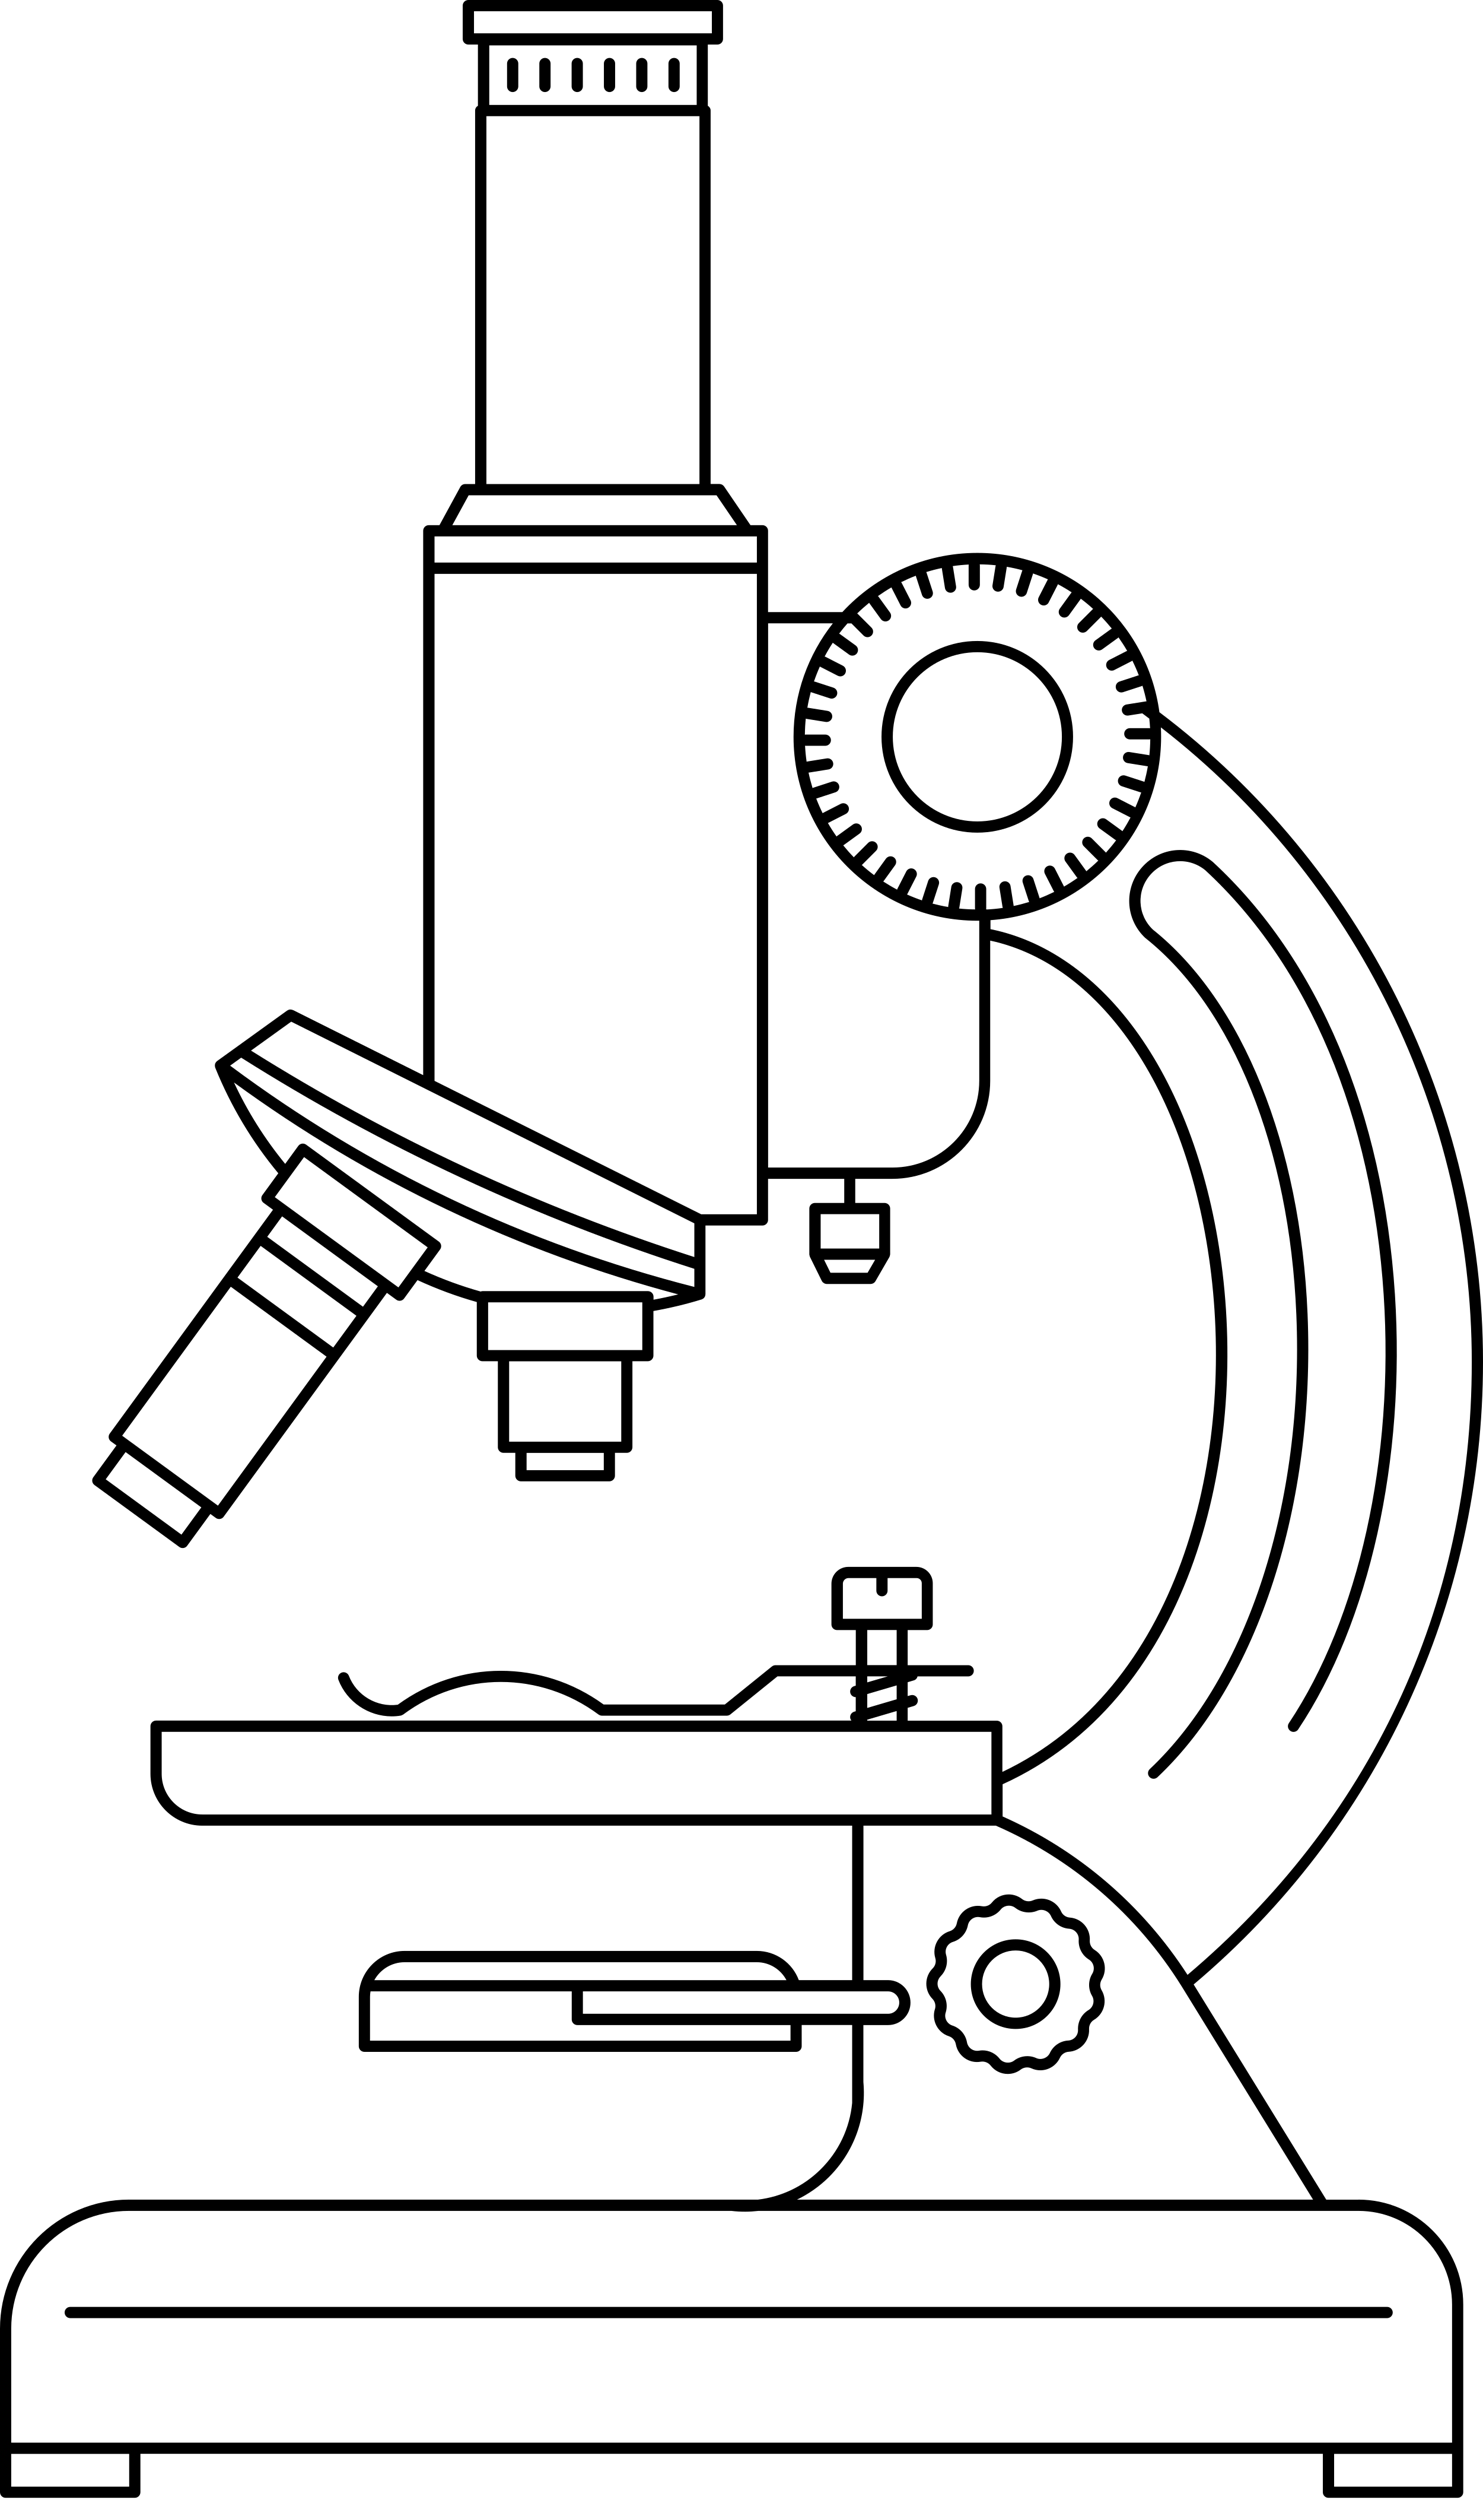 <svg width="130" height="219" viewBox="0 0 130 219" fill="none" xmlns="http://www.w3.org/2000/svg">
<g clip-path="url(#clip0_750_26551)">
<path d="M119.08 192.712H116.26L104.636 173.858C120.763 160.276 130 140.418 130 119.321C130 96.988 119.419 75.817 101.634 62.397C100.576 54.528 93.824 48.44 85.669 48.44C80.999 48.44 76.786 50.438 73.839 53.627H67.328V46.501C67.328 46.23 67.106 46.009 66.836 46.009H65.787L63.474 42.618C63.381 42.485 63.228 42.402 63.066 42.402H62.293V9.685C62.293 9.503 62.19 9.355 62.047 9.267V3.903H62.889C63.16 3.903 63.381 3.681 63.381 3.41V0.492C63.381 0.221 63.16 0 62.889 0H41.053C40.782 0 40.561 0.221 40.561 0.492V3.41C40.561 3.681 40.782 3.903 41.053 3.903H41.895V9.267C41.752 9.35 41.649 9.503 41.649 9.685V42.407H40.782C40.6 42.407 40.438 42.505 40.349 42.662L38.524 46.009H37.589C37.318 46.009 37.096 46.23 37.096 46.501V94.193L25.684 88.489C25.684 88.489 25.64 88.479 25.62 88.474C25.586 88.465 25.551 88.45 25.517 88.445C25.487 88.445 25.458 88.445 25.428 88.445C25.394 88.445 25.364 88.445 25.33 88.46C25.295 88.469 25.266 88.484 25.236 88.504C25.216 88.514 25.192 88.519 25.172 88.533L20.822 91.668L19.03 92.958C19.001 92.977 18.976 93.007 18.957 93.036C18.947 93.046 18.937 93.051 18.927 93.061C18.927 93.061 18.927 93.061 18.927 93.066C18.893 93.115 18.863 93.169 18.848 93.228C18.848 93.243 18.848 93.263 18.843 93.278C18.839 93.317 18.834 93.361 18.839 93.406C18.839 93.43 18.848 93.45 18.853 93.474C18.858 93.499 18.858 93.524 18.868 93.543C20.231 96.909 22.091 100.02 24.395 102.79L23.002 104.7C22.923 104.803 22.894 104.936 22.913 105.064C22.933 105.192 23.002 105.31 23.11 105.384L23.932 105.984L20.979 110.029L19.724 111.747L9.621 125.595C9.459 125.817 9.508 126.122 9.729 126.284L10.212 126.634L8.179 129.419C8.017 129.641 8.066 129.946 8.287 130.108L15.723 135.531C15.807 135.595 15.91 135.625 16.014 135.625C16.038 135.625 16.063 135.625 16.088 135.62C16.216 135.6 16.334 135.531 16.407 135.423L18.44 132.638L18.922 132.987C19.006 133.051 19.109 133.081 19.213 133.081C19.237 133.081 19.262 133.081 19.286 133.076C19.414 133.056 19.532 132.987 19.606 132.879L29.71 119.03L32.323 115.453L33.917 113.268L34.739 113.868C34.823 113.932 34.926 113.962 35.029 113.962C35.054 113.962 35.079 113.962 35.103 113.957C35.231 113.937 35.349 113.868 35.423 113.76L36.599 112.151C38.278 112.923 40.02 113.573 41.796 114.07V118.765C41.796 119.035 42.018 119.257 42.288 119.257H43.642V126.791C43.642 127.062 43.863 127.283 44.134 127.283H45.172V129.286C45.172 129.557 45.394 129.779 45.664 129.779H53.415C53.686 129.779 53.907 129.557 53.907 129.286V127.283H54.946C55.217 127.283 55.438 127.062 55.438 126.791V119.257H56.786C57.057 119.257 57.279 119.035 57.279 118.765V114.857C58.691 114.606 60.108 114.272 61.486 113.848C61.486 113.848 61.486 113.848 61.496 113.848C61.521 113.839 61.54 113.829 61.565 113.814C61.59 113.799 61.619 113.789 61.639 113.775C61.658 113.76 61.668 113.745 61.688 113.73C61.708 113.711 61.732 113.691 61.752 113.661C61.762 113.647 61.772 113.622 61.782 113.607C61.796 113.578 61.811 113.548 61.821 113.519C61.821 113.514 61.826 113.509 61.826 113.504C61.826 113.489 61.826 113.479 61.826 113.465C61.826 113.44 61.841 113.41 61.841 113.386V107.367H66.836C67.106 107.367 67.328 107.146 67.328 106.875V103.278H74.006V105.389H71.437C71.166 105.389 70.945 105.61 70.945 105.881V109.877C70.945 109.877 70.945 109.887 70.945 109.892C70.945 109.926 70.955 109.956 70.965 109.985C70.974 110.02 70.974 110.049 70.989 110.079C70.989 110.079 70.989 110.089 70.989 110.093L72.037 112.215C72.062 112.264 72.091 112.303 72.126 112.338C72.131 112.347 72.141 112.352 72.151 112.357C72.185 112.387 72.224 112.416 72.264 112.436C72.278 112.441 72.293 112.451 72.308 112.456C72.362 112.475 72.416 112.49 72.475 112.49H76.319C76.378 112.49 76.432 112.475 76.486 112.456C76.501 112.451 76.511 112.446 76.526 112.441C76.575 112.416 76.624 112.387 76.663 112.347C76.663 112.347 76.663 112.342 76.668 112.338C76.698 112.308 76.722 112.279 76.742 112.244L77.968 110.123C77.968 110.123 77.968 110.103 77.977 110.093C77.992 110.064 78.002 110.034 78.007 110C78.017 109.966 78.027 109.936 78.027 109.906C78.027 109.897 78.031 109.887 78.031 109.877V105.881C78.031 105.61 77.81 105.389 77.539 105.389H74.971V103.278H78.214C82.948 103.278 86.801 99.424 86.801 94.69V82.406C96.718 84.547 104.286 95.925 106.171 111.619C108.159 128.184 103.238 147.943 87.869 155.236V151.24C87.869 150.969 87.648 150.748 87.377 150.748H79.567V149.621L80.103 149.464C80.364 149.385 80.512 149.114 80.438 148.853C80.359 148.592 80.089 148.445 79.828 148.519L79.567 148.592V147.377L80.103 147.219C80.276 147.17 80.394 147.028 80.433 146.87H84.872C85.143 146.87 85.364 146.649 85.364 146.378C85.364 146.107 85.143 145.886 84.872 145.886H79.567V142.81H81.275C81.545 142.81 81.767 142.589 81.767 142.318V138.711C81.767 137.918 81.122 137.274 80.33 137.274H74.36C73.548 137.274 72.884 137.938 72.884 138.75V142.318C72.884 142.589 73.105 142.81 73.376 142.81H75.02V145.886H67.982C67.869 145.886 67.761 145.925 67.672 145.994L63.538 149.331H52.913C47.49 145.389 40.281 145.394 34.867 149.35C33.041 149.596 31.25 148.543 30.581 146.816C30.482 146.565 30.197 146.437 29.946 146.535C29.69 146.634 29.567 146.919 29.665 147.17C30.413 149.114 32.308 150.369 34.34 150.369C34.601 150.369 34.862 150.349 35.123 150.305C35.128 150.305 35.133 150.3 35.143 150.3C35.172 150.295 35.202 150.28 35.231 150.266C35.261 150.251 35.295 150.241 35.32 150.221C35.325 150.221 35.33 150.221 35.34 150.212C40.463 146.403 47.347 146.403 52.471 150.212C52.49 150.226 52.515 150.236 52.535 150.246C52.554 150.256 52.569 150.266 52.589 150.276C52.643 150.295 52.702 150.31 52.761 150.31H63.711C63.824 150.31 63.932 150.271 64.021 150.202L68.154 146.865H75.015V147.682L74.877 147.721C74.616 147.8 74.469 148.071 74.542 148.332C74.606 148.548 74.803 148.686 75.015 148.686V149.921L74.877 149.961C74.616 150.039 74.469 150.31 74.542 150.571C74.562 150.635 74.597 150.689 74.636 150.738H13.681C13.41 150.738 13.189 150.96 13.189 151.23V155.404C13.189 157.908 15.226 159.946 17.731 159.946H74.7V173.479H70.025C69.459 171.959 67.997 170.92 66.344 170.92H35.472C33.253 170.92 31.452 172.726 31.452 174.941V179.272C31.452 179.542 31.673 179.764 31.944 179.764H69.784C70.054 179.764 70.276 179.542 70.276 179.272V177.411H74.7V184.237C74.493 186.442 73.519 188.514 71.895 190.098C70.394 191.565 68.484 192.461 66.452 192.707H11.304C5.074 192.707 0 197.776 0 204.011V218.341C0 218.612 0.221 218.834 0.492 218.834H11.816C12.087 218.834 12.308 218.612 12.308 218.341V214.98H115.96V218.341C115.96 218.612 116.181 218.834 116.452 218.834H127.776C128.046 218.834 128.268 218.612 128.268 218.341V201.9C128.268 196.831 124.144 192.707 119.075 192.707L119.08 192.712ZM41.55 2.918V0.984H62.402V2.918H41.55ZM61.314 10.177V42.407H42.638V10.177H61.314ZM42.889 9.193V3.976H61.073V9.193H42.889ZM41.083 43.391H62.81L64.597 46.009H39.651L41.083 43.391ZM15.905 134.449L9.267 129.601L11.009 127.215L17.648 132.062L15.905 134.449ZM19.104 131.909L10.709 125.782L20.231 112.731L28.627 118.858L19.104 131.909ZM29.311 117.923L29.213 118.056L20.817 111.929L22.849 109.149L31.245 115.276L29.311 117.923ZM31.821 114.483L23.425 108.356L24.729 106.565L33.125 112.692L31.821 114.478V114.483ZM34.926 112.79L24.09 104.882L26.654 101.373L37.49 109.281L34.926 112.79ZM52.928 128.799H46.161V127.288H52.928V128.799ZM54.459 126.304H44.631V119.262H54.459V126.304ZM56.304 118.278H42.79V114.099H56.304V118.278ZM57.288 113.863V113.607C57.288 113.337 57.067 113.115 56.796 113.115H42.298C42.239 113.115 42.185 113.13 42.131 113.15C40.448 112.677 38.794 112.072 37.205 111.348L38.578 109.464C38.74 109.242 38.691 108.937 38.469 108.775L26.836 100.285C26.614 100.123 26.309 100.172 26.147 100.394L25 101.968C23.214 99.788 21.708 97.402 20.512 94.838C32.288 103.425 45.369 109.66 59.454 113.401C58.735 113.578 58.012 113.735 57.288 113.868V113.863ZM60.861 112.746C46.088 108.981 32.402 102.466 20.172 93.361L21.142 92.662C33.538 100.487 46.9 106.708 60.866 111.161V112.746H60.861ZM60.861 110.128C47.21 105.748 34.144 99.665 22.003 92.042L25.527 89.508L60.866 107.175V110.123L60.861 110.128ZM66.348 54.124V106.383H61.467L38.091 94.695V50.276H66.348V54.124ZM66.348 49.286H38.091V46.993H66.348V49.286ZM76.053 111.506H72.8L72.239 110.369H76.713L76.053 111.506ZM77.072 106.373V109.385H71.939V106.373H77.072ZM85.841 81.801V94.685C85.841 98.878 82.431 102.288 78.238 102.288H67.333V54.611H73.007C70.851 57.352 69.562 60.802 69.562 64.552C69.562 73.435 76.791 80.664 85.674 80.664C85.733 80.664 85.787 80.664 85.841 80.664V81.806V81.801ZM86.442 79.66C86.442 79.66 86.452 79.626 86.452 79.606V77.884C86.452 77.613 86.23 77.392 85.96 77.392C85.689 77.392 85.468 77.613 85.468 77.884V79.606C85.468 79.606 85.477 79.651 85.482 79.675C85.005 79.67 84.532 79.646 84.07 79.596C84.07 79.577 84.085 79.562 84.09 79.547L84.36 77.849C84.404 77.579 84.218 77.328 83.952 77.288C83.686 77.249 83.43 77.431 83.391 77.697L83.12 79.395C83.12 79.395 83.12 79.439 83.12 79.464C82.653 79.385 82.19 79.281 81.742 79.163C81.747 79.149 81.762 79.134 81.767 79.119L82.298 77.485C82.382 77.224 82.239 76.949 81.983 76.865C81.722 76.781 81.447 76.924 81.363 77.18L80.832 78.814C80.832 78.814 80.832 78.858 80.822 78.883C80.374 78.73 79.936 78.558 79.508 78.366C79.518 78.351 79.528 78.341 79.537 78.327L80.32 76.796C80.443 76.555 80.349 76.26 80.103 76.132C79.857 76.009 79.567 76.102 79.444 76.348L78.661 77.879C78.661 77.879 78.652 77.923 78.642 77.943C78.223 77.721 77.82 77.48 77.421 77.224C77.431 77.215 77.446 77.21 77.456 77.195L78.465 75.802C78.622 75.581 78.578 75.276 78.356 75.113C78.135 74.956 77.83 75.005 77.667 75.221L76.659 76.614C76.659 76.614 76.639 76.653 76.629 76.673C76.25 76.393 75.886 76.093 75.541 75.778C75.551 75.768 75.571 75.763 75.581 75.753L76.796 74.537C76.988 74.346 76.988 74.035 76.796 73.844C76.604 73.652 76.294 73.652 76.102 73.844L74.887 75.059C74.887 75.059 74.867 75.094 74.852 75.113C74.523 74.778 74.213 74.424 73.917 74.06C73.932 74.05 73.947 74.05 73.957 74.04L75.349 73.031C75.571 72.874 75.62 72.564 75.458 72.343C75.3 72.121 74.99 72.072 74.769 72.234L73.376 73.243C73.376 73.243 73.347 73.273 73.332 73.287C73.061 72.903 72.805 72.51 72.574 72.101C72.589 72.096 72.603 72.091 72.618 72.087L74.149 71.304C74.39 71.181 74.488 70.886 74.365 70.64C74.242 70.399 73.947 70.3 73.701 70.423L72.17 71.206C72.17 71.206 72.136 71.235 72.116 71.25C71.909 70.832 71.718 70.399 71.55 69.956C71.565 69.956 71.585 69.956 71.599 69.946L73.233 69.414C73.489 69.331 73.632 69.055 73.548 68.794C73.465 68.538 73.189 68.396 72.928 68.479L71.294 69.011C71.27 69.021 71.25 69.035 71.23 69.045C71.093 68.597 70.974 68.145 70.876 67.682C70.896 67.682 70.91 67.682 70.93 67.682L72.628 67.411C72.899 67.367 73.081 67.116 73.036 66.85C72.992 66.58 72.741 66.398 72.475 66.442L70.778 66.713C70.753 66.713 70.733 66.732 70.709 66.737C70.64 66.275 70.596 65.802 70.571 65.33C70.591 65.33 70.605 65.34 70.625 65.34H72.347C72.618 65.34 72.84 65.118 72.84 64.847C72.84 64.577 72.618 64.355 72.347 64.355H70.625C70.625 64.355 70.581 64.365 70.556 64.37C70.561 63.893 70.586 63.42 70.635 62.958C70.654 62.958 70.664 62.972 70.684 62.977L72.382 63.248C72.406 63.248 72.436 63.253 72.461 63.253C72.697 63.253 72.909 63.081 72.948 62.84C72.992 62.569 72.805 62.318 72.539 62.279L70.841 62.008C70.841 62.008 70.797 62.008 70.773 62.008C70.851 61.54 70.955 61.078 71.073 60.625C71.088 60.63 71.102 60.645 71.117 60.65L72.751 61.181C72.8 61.196 72.854 61.206 72.903 61.206C73.11 61.206 73.302 61.073 73.371 60.866C73.455 60.605 73.312 60.33 73.056 60.246L71.422 59.715C71.422 59.715 71.378 59.715 71.353 59.705C71.506 59.257 71.678 58.819 71.87 58.391C71.885 58.401 71.895 58.415 71.909 58.42L73.44 59.203C73.514 59.237 73.588 59.257 73.661 59.257C73.839 59.257 74.016 59.158 74.099 58.986C74.222 58.745 74.129 58.45 73.883 58.322L72.352 57.539C72.352 57.539 72.308 57.529 72.288 57.52C72.51 57.101 72.746 56.698 73.007 56.304C73.017 56.314 73.027 56.329 73.036 56.339L74.429 57.347C74.518 57.411 74.616 57.441 74.719 57.441C74.872 57.441 75.02 57.372 75.118 57.239C75.276 57.018 75.231 56.713 75.01 56.55L73.617 55.541C73.617 55.541 73.578 55.522 73.558 55.512C73.789 55.202 74.035 54.907 74.291 54.616H74.636L75.699 55.679C75.891 55.871 76.201 55.871 76.393 55.679C76.585 55.487 76.585 55.177 76.393 54.985L75.177 53.77C75.167 53.76 75.153 53.76 75.138 53.75C75.472 53.42 75.827 53.11 76.191 52.81C76.201 52.825 76.201 52.84 76.211 52.849L77.219 54.242C77.318 54.375 77.466 54.444 77.618 54.444C77.716 54.444 77.82 54.414 77.909 54.35C78.13 54.193 78.179 53.883 78.017 53.661L77.008 52.269C77.008 52.269 76.978 52.239 76.959 52.224C77.343 51.954 77.736 51.698 78.145 51.462C78.15 51.476 78.15 51.491 78.159 51.506L78.942 53.036C79.031 53.209 79.203 53.307 79.38 53.307C79.454 53.307 79.532 53.292 79.601 53.253C79.843 53.13 79.941 52.835 79.818 52.589L79.035 51.058C79.035 51.058 79.006 51.024 78.991 51.004C79.414 50.797 79.843 50.605 80.285 50.438C80.285 50.453 80.285 50.472 80.29 50.487L80.822 52.121C80.891 52.328 81.083 52.461 81.289 52.461C81.339 52.461 81.393 52.451 81.442 52.436C81.703 52.352 81.841 52.077 81.757 51.816L81.225 50.182C81.216 50.157 81.201 50.138 81.191 50.118C81.639 49.98 82.097 49.862 82.564 49.764C82.564 49.783 82.559 49.798 82.564 49.818L82.835 51.516C82.874 51.757 83.081 51.929 83.322 51.929C83.347 51.929 83.371 51.929 83.401 51.924C83.671 51.88 83.853 51.629 83.809 51.363L83.538 49.665C83.538 49.641 83.519 49.621 83.514 49.596C83.976 49.528 84.449 49.483 84.921 49.459C84.921 49.478 84.911 49.493 84.911 49.513V51.235C84.911 51.506 85.133 51.727 85.403 51.727C85.674 51.727 85.896 51.506 85.896 51.235V49.513C85.896 49.513 85.886 49.468 85.881 49.444C86.358 49.449 86.831 49.473 87.293 49.523C87.293 49.542 87.278 49.557 87.274 49.572L87.003 51.27C86.959 51.54 87.146 51.791 87.411 51.831C87.436 51.831 87.466 51.836 87.49 51.836C87.726 51.836 87.938 51.663 87.977 51.422L88.248 49.724C88.248 49.724 88.248 49.68 88.248 49.656C88.716 49.734 89.178 49.838 89.631 49.961C89.626 49.975 89.611 49.99 89.606 50.005L89.075 51.639C88.991 51.9 89.134 52.175 89.39 52.259C89.439 52.274 89.493 52.283 89.542 52.283C89.749 52.283 89.941 52.151 90.01 51.944L90.541 50.31C90.541 50.31 90.541 50.266 90.551 50.241C90.999 50.394 91.437 50.566 91.865 50.758C91.855 50.773 91.841 50.782 91.836 50.797L91.053 52.328C90.93 52.569 91.024 52.864 91.27 52.992C91.344 53.027 91.417 53.046 91.491 53.046C91.668 53.046 91.846 52.948 91.929 52.776L92.712 51.245C92.712 51.245 92.722 51.201 92.731 51.181C93.15 51.403 93.553 51.639 93.947 51.9C93.937 51.909 93.922 51.919 93.912 51.929L92.903 53.322C92.741 53.543 92.79 53.848 93.012 54.011C93.1 54.075 93.199 54.104 93.302 54.104C93.455 54.104 93.602 54.035 93.701 53.903L94.71 52.51C94.71 52.51 94.729 52.471 94.739 52.451C95.118 52.731 95.482 53.032 95.827 53.351C95.817 53.361 95.797 53.366 95.787 53.376L94.572 54.592C94.38 54.783 94.38 55.093 94.572 55.285C94.67 55.384 94.793 55.428 94.921 55.428C95.049 55.428 95.172 55.379 95.271 55.285L96.486 54.07C96.486 54.07 96.506 54.035 96.521 54.016C96.85 54.35 97.16 54.705 97.461 55.069C97.446 55.079 97.431 55.079 97.421 55.089L96.028 56.097C95.807 56.255 95.758 56.565 95.92 56.786C96.019 56.919 96.166 56.988 96.319 56.988C96.417 56.988 96.521 56.959 96.609 56.895L98.002 55.886C98.002 55.886 98.031 55.851 98.046 55.837C98.317 56.221 98.573 56.614 98.809 57.023C98.794 57.028 98.779 57.028 98.765 57.037L97.234 57.82C96.993 57.943 96.895 58.238 97.018 58.484C97.106 58.657 97.278 58.755 97.456 58.755C97.529 58.755 97.608 58.74 97.677 58.701L99.208 57.918C99.208 57.918 99.242 57.889 99.262 57.874C99.469 58.297 99.66 58.725 99.828 59.168C99.813 59.168 99.793 59.168 99.778 59.173L98.145 59.705C97.884 59.788 97.746 60.064 97.83 60.325C97.899 60.532 98.091 60.664 98.297 60.664C98.347 60.664 98.401 60.654 98.45 60.64L100.084 60.108C100.108 60.098 100.128 60.084 100.148 60.074C100.285 60.522 100.404 60.979 100.502 61.447C100.482 61.447 100.468 61.442 100.448 61.447L100.177 61.491L98.755 61.718C98.484 61.762 98.302 62.013 98.347 62.279C98.386 62.52 98.593 62.692 98.834 62.692C98.858 62.692 98.883 62.692 98.912 62.687L100.133 62.495C100.34 62.648 100.541 62.8 100.748 62.958C100.778 63.238 100.802 63.519 100.817 63.804C100.797 63.804 100.782 63.794 100.763 63.794H99.04C98.77 63.794 98.548 64.016 98.548 64.286C98.548 64.557 98.77 64.778 99.04 64.778H100.763C100.763 64.778 100.807 64.769 100.832 64.764C100.827 65.241 100.802 65.714 100.753 66.176C100.733 66.176 100.719 66.161 100.704 66.156L99.006 65.886C98.735 65.841 98.484 66.028 98.445 66.294C98.401 66.565 98.588 66.816 98.853 66.855L100.551 67.126C100.551 67.126 100.595 67.131 100.62 67.131C100.541 67.598 100.438 68.056 100.32 68.504C100.305 68.494 100.29 68.484 100.276 68.479L98.642 67.948C98.386 67.864 98.105 68.007 98.022 68.263C97.938 68.524 98.081 68.799 98.337 68.883L99.971 69.414C99.971 69.414 100.015 69.419 100.039 69.424C99.887 69.872 99.715 70.31 99.523 70.738C99.508 70.728 99.498 70.714 99.483 70.709L97.953 69.926C97.712 69.803 97.416 69.897 97.293 70.143C97.17 70.384 97.264 70.679 97.51 70.807L99.04 71.59C99.04 71.59 99.085 71.604 99.104 71.614C98.883 72.032 98.647 72.436 98.391 72.825C98.381 72.815 98.371 72.8 98.361 72.79L96.969 71.781C96.747 71.619 96.442 71.668 96.279 71.89C96.117 72.111 96.166 72.416 96.388 72.579L97.781 73.588C97.781 73.588 97.82 73.607 97.84 73.617C97.559 73.996 97.259 74.355 96.944 74.705C96.934 74.695 96.929 74.68 96.919 74.665L95.704 73.45C95.512 73.258 95.202 73.258 95.01 73.45C94.818 73.642 94.818 73.952 95.01 74.144L96.225 75.359C96.225 75.359 96.26 75.379 96.279 75.394C95.945 75.723 95.591 76.033 95.226 76.334C95.216 76.319 95.216 76.304 95.207 76.294L94.198 74.902C94.04 74.68 93.73 74.631 93.509 74.793C93.287 74.951 93.238 75.261 93.401 75.482L94.409 76.875C94.409 76.875 94.444 76.9 94.459 76.914C94.075 77.185 93.676 77.441 93.268 77.677C93.263 77.662 93.263 77.648 93.253 77.633L92.471 76.102C92.347 75.861 92.052 75.763 91.811 75.886C91.57 76.009 91.472 76.304 91.594 76.55L92.377 78.081C92.377 78.081 92.402 78.12 92.416 78.135C91.998 78.341 91.565 78.533 91.127 78.701C91.127 78.686 91.127 78.666 91.122 78.652L90.591 77.018C90.507 76.757 90.226 76.619 89.971 76.703C89.71 76.786 89.572 77.062 89.656 77.323L90.187 78.957C90.187 78.957 90.212 79.001 90.222 79.021C89.774 79.158 89.316 79.277 88.853 79.375C88.853 79.355 88.858 79.341 88.853 79.321L88.583 77.623C88.538 77.352 88.287 77.175 88.022 77.215C87.751 77.259 87.569 77.51 87.613 77.776L87.884 79.473C87.884 79.473 87.899 79.518 87.909 79.542C87.446 79.611 86.978 79.656 86.501 79.68L86.442 79.66ZM87.889 156.319C104.035 148.981 109.218 128.568 107.17 111.496C105.221 95.271 97.259 83.524 86.826 81.403V80.615C95.172 80.02 101.782 73.046 101.782 64.552C101.782 64.277 101.777 64.001 101.762 63.725C118.868 76.983 129.016 97.594 129.016 119.321C129.016 141.048 119.941 159.621 104.099 173.017C100.143 166.895 94.557 162.106 87.889 159.139V156.319ZM73.888 141.821V138.745C73.888 138.474 74.109 138.253 74.38 138.253H76.821V139.36C76.821 139.631 77.042 139.852 77.313 139.852C77.584 139.852 77.805 139.631 77.805 139.36V138.253H80.349C80.6 138.253 80.802 138.455 80.802 138.706V141.821H73.888ZM76.024 149.631V148.415L78.602 147.657V148.873L76.024 149.631ZM78.602 149.902V150.743H76.024V150.659L78.602 149.902ZM76.024 147.392V146.865H77.825L76.024 147.392ZM76.024 145.881V142.805H78.602V145.881H76.024ZM17.731 158.966C15.768 158.966 14.173 157.367 14.173 155.408V151.727H86.909V156.019V158.966H17.731ZM35.472 171.909H66.344C67.451 171.909 68.44 172.534 68.942 173.484H32.81C33.327 172.549 34.326 171.909 35.468 171.909H35.472ZM69.291 178.784H32.436V174.946C32.436 174.783 32.451 174.621 32.48 174.464H50.118V176.924C50.118 177.195 50.34 177.416 50.61 177.416H69.296V178.784H69.291ZM51.097 176.432V174.464H77.844C78.105 174.464 78.356 174.567 78.538 174.749C78.725 174.936 78.829 175.182 78.829 175.443C78.829 175.704 78.725 175.955 78.538 176.142C78.351 176.329 78.105 176.427 77.844 176.427H51.097V176.432ZM72.584 190.807C74.843 188.607 75.969 185.546 75.684 182.406V177.416H77.844C78.371 177.416 78.863 177.215 79.237 176.84C79.611 176.466 79.813 175.974 79.813 175.448C79.813 174.921 79.606 174.429 79.237 174.055C78.863 173.686 78.371 173.479 77.844 173.479H75.689V159.946H87.298C94.045 162.899 99.675 167.761 103.578 174.011L115.103 192.707H69.867C70.856 192.224 71.777 191.594 72.589 190.802L72.584 190.807ZM11.324 217.854H0.984V214.985H11.324V217.854ZM127.288 217.854H116.949V214.985H127.288V217.854ZM127.288 214.001H0.984V204.016C0.984 198.327 5.615 193.696 11.304 193.696H64.114C64.518 193.745 64.926 193.765 65.33 193.765C65.733 193.765 66.107 193.735 66.491 193.696H119.08C123.607 193.696 127.288 197.377 127.288 201.904V214.001Z" fill="black"/>
<path d="M94.065 64.552C94.065 59.926 90.3 56.157 85.669 56.157C81.038 56.157 77.273 59.921 77.273 64.552C77.273 69.183 81.038 72.948 85.669 72.948C90.3 72.948 94.065 69.183 94.065 64.552ZM85.674 71.964C81.589 71.964 78.263 68.642 78.263 64.552C78.263 60.463 81.585 57.141 85.674 57.141C89.764 57.141 93.085 60.463 93.085 64.552C93.085 68.642 89.764 71.964 85.674 71.964Z" fill="black"/>
<path d="M81.954 176.019C81.644 177.008 82.19 178.071 83.174 178.391C83.494 178.494 83.73 178.765 83.789 179.094C83.971 180.103 84.931 180.807 85.969 180.625C86.304 180.571 86.639 180.704 86.841 180.964C87.2 181.427 87.746 181.698 88.337 181.698C88.755 181.698 89.153 181.565 89.483 181.309C89.744 181.112 90.113 181.068 90.413 181.206C90.659 181.319 90.925 181.378 91.196 181.378C91.929 181.378 92.603 180.95 92.913 180.28C93.056 179.975 93.351 179.774 93.686 179.754C94.719 179.695 95.522 178.804 95.468 177.771C95.453 177.436 95.62 177.121 95.91 176.949C96.801 176.417 97.096 175.256 96.57 174.365C96.398 174.075 96.403 173.72 96.575 173.43C97.116 172.544 96.836 171.383 95.96 170.837C95.674 170.659 95.512 170.34 95.531 170.005C95.595 168.971 94.813 168.071 93.779 167.997C93.445 167.972 93.15 167.766 93.017 167.461C92.712 166.777 92.032 166.339 91.284 166.339C91.024 166.339 90.768 166.393 90.526 166.496C90.226 166.629 89.857 166.58 89.601 166.378C89.267 166.117 88.853 165.969 88.43 165.969C87.854 165.969 87.313 166.225 86.954 166.678C86.747 166.939 86.412 167.062 86.078 167.003C85.039 166.806 84.065 167.5 83.873 168.499C83.809 168.829 83.568 169.094 83.248 169.193C82.259 169.498 81.693 170.551 81.988 171.545C82.087 171.865 81.998 172.215 81.757 172.451C81.024 173.179 81.014 174.375 81.737 175.118C81.973 175.359 82.057 175.709 81.954 176.028V176.019ZM82.451 173.14C82.948 172.648 83.13 171.924 82.933 171.255C82.79 170.777 83.061 170.271 83.538 170.128C84.208 169.921 84.705 169.37 84.843 168.681C84.936 168.199 85.403 167.869 85.9 167.963C86.594 168.095 87.293 167.83 87.726 167.288C88.026 166.914 88.617 166.845 89.001 167.146C89.537 167.569 90.3 167.667 90.93 167.397C91.378 167.2 91.929 167.416 92.126 167.859C92.411 168.499 93.022 168.927 93.72 168.976C94.218 169.011 94.596 169.444 94.562 169.941C94.518 170.64 94.857 171.304 95.453 171.673C95.876 171.934 96.009 172.495 95.748 172.918C95.384 173.514 95.379 174.262 95.733 174.862C95.984 175.29 95.841 175.846 95.418 176.102C94.818 176.462 94.469 177.121 94.498 177.82C94.523 178.317 94.139 178.745 93.642 178.77C92.943 178.809 92.328 179.227 92.032 179.862C91.831 180.3 91.275 180.512 90.832 180.305C90.207 180.02 89.444 180.108 88.898 180.526C88.514 180.822 87.923 180.743 87.628 180.364C87.274 179.906 86.713 179.631 86.132 179.631C86.028 179.631 85.92 179.641 85.812 179.66C85.31 179.744 84.852 179.409 84.764 178.922C84.641 178.233 84.149 177.672 83.484 177.456C83.012 177.303 82.746 176.791 82.899 176.319C83.11 175.654 82.938 174.926 82.446 174.424C82.096 174.07 82.101 173.494 82.456 173.145L82.451 173.14Z" fill="black"/>
<path d="M89.031 177.756C91.196 177.756 92.958 175.994 92.958 173.829C92.958 171.663 91.196 169.902 89.031 169.902C86.865 169.902 85.103 171.663 85.103 173.829C85.103 175.994 86.865 177.756 89.031 177.756ZM89.031 170.881C90.655 170.881 91.974 172.2 91.974 173.824C91.974 175.448 90.655 176.767 89.031 176.767C87.407 176.767 86.088 175.448 86.088 173.824C86.088 172.2 87.407 170.881 89.031 170.881Z" fill="black"/>
<path d="M101.122 155.837C101.245 155.837 101.363 155.792 101.462 155.704C110.276 147.392 115.32 131.836 114.621 115.118C114.001 100.315 108.932 87.731 101.063 81.442C99.7 80.148 99.606 78.031 100.852 76.624C102.097 75.216 104.208 75.049 105.66 76.245C114.725 84.616 120.276 97.83 121.295 113.46C122.225 127.746 119.119 141.767 112.983 150.965C112.83 151.191 112.894 151.496 113.12 151.649C113.204 151.703 113.297 151.732 113.391 151.732C113.548 151.732 113.706 151.654 113.799 151.511C120.054 142.136 123.224 127.889 122.279 113.396C121.24 97.505 115.571 84.05 106.314 75.512C106.314 75.512 106.304 75.512 106.304 75.507C106.304 75.507 106.299 75.497 106.295 75.497C104.429 73.957 101.718 74.168 100.113 75.979C98.509 77.79 98.632 80.512 100.389 82.17C100.394 82.175 100.404 82.175 100.409 82.18C100.414 82.18 100.419 82.19 100.423 82.195C108.091 88.302 113.032 100.63 113.637 115.162C114.326 131.604 109.4 146.87 100.788 154.99C100.591 155.177 100.581 155.487 100.768 155.684C100.866 155.787 100.994 155.837 101.127 155.837H101.122Z" fill="black"/>
<path d="M44.941 5.074C44.67 5.074 44.449 5.295 44.449 5.566V7.574C44.449 7.844 44.67 8.066 44.941 8.066C45.212 8.066 45.433 7.844 45.433 7.574V5.566C45.433 5.295 45.212 5.074 44.941 5.074Z" fill="black"/>
<path d="M47.77 5.074C47.5 5.074 47.278 5.295 47.278 5.566V7.574C47.278 7.844 47.5 8.066 47.77 8.066C48.041 8.066 48.263 7.844 48.263 7.574V5.566C48.263 5.295 48.041 5.074 47.77 5.074Z" fill="black"/>
<path d="M50.6 5.074C50.33 5.074 50.108 5.295 50.108 5.566V7.574C50.108 7.844 50.33 8.066 50.6 8.066C50.871 8.066 51.093 7.844 51.093 7.574V5.566C51.093 5.295 50.871 5.074 50.6 5.074Z" fill="black"/>
<path d="M53.43 5.074C53.159 5.074 52.938 5.295 52.938 5.566V7.574C52.938 7.844 53.159 8.066 53.43 8.066C53.701 8.066 53.922 7.844 53.922 7.574V5.566C53.922 5.295 53.701 5.074 53.43 5.074Z" fill="black"/>
<path d="M56.26 5.074C55.989 5.074 55.768 5.295 55.768 5.566V7.574C55.768 7.844 55.989 8.066 56.26 8.066C56.53 8.066 56.752 7.844 56.752 7.574V5.566C56.752 5.295 56.53 5.074 56.26 5.074Z" fill="black"/>
<path d="M59.09 5.074C58.819 5.074 58.598 5.295 58.598 5.566V7.574C58.598 7.844 58.819 8.066 59.09 8.066C59.361 8.066 59.582 7.844 59.582 7.574V5.566C59.582 5.295 59.361 5.074 59.09 5.074Z" fill="black"/>
<path d="M121.59 202.106H6.157C5.886 202.106 5.665 202.328 5.665 202.598C5.665 202.869 5.886 203.091 6.157 203.091H121.595C121.865 203.091 122.087 202.869 122.087 202.598C122.087 202.328 121.865 202.106 121.595 202.106H121.59Z" fill="black"/>
</g>
<defs>
<clipPath id="clip0_750_26551">
<rect width="130" height="218.839" fill="white"/>
</clipPath>
</defs>
</svg>
